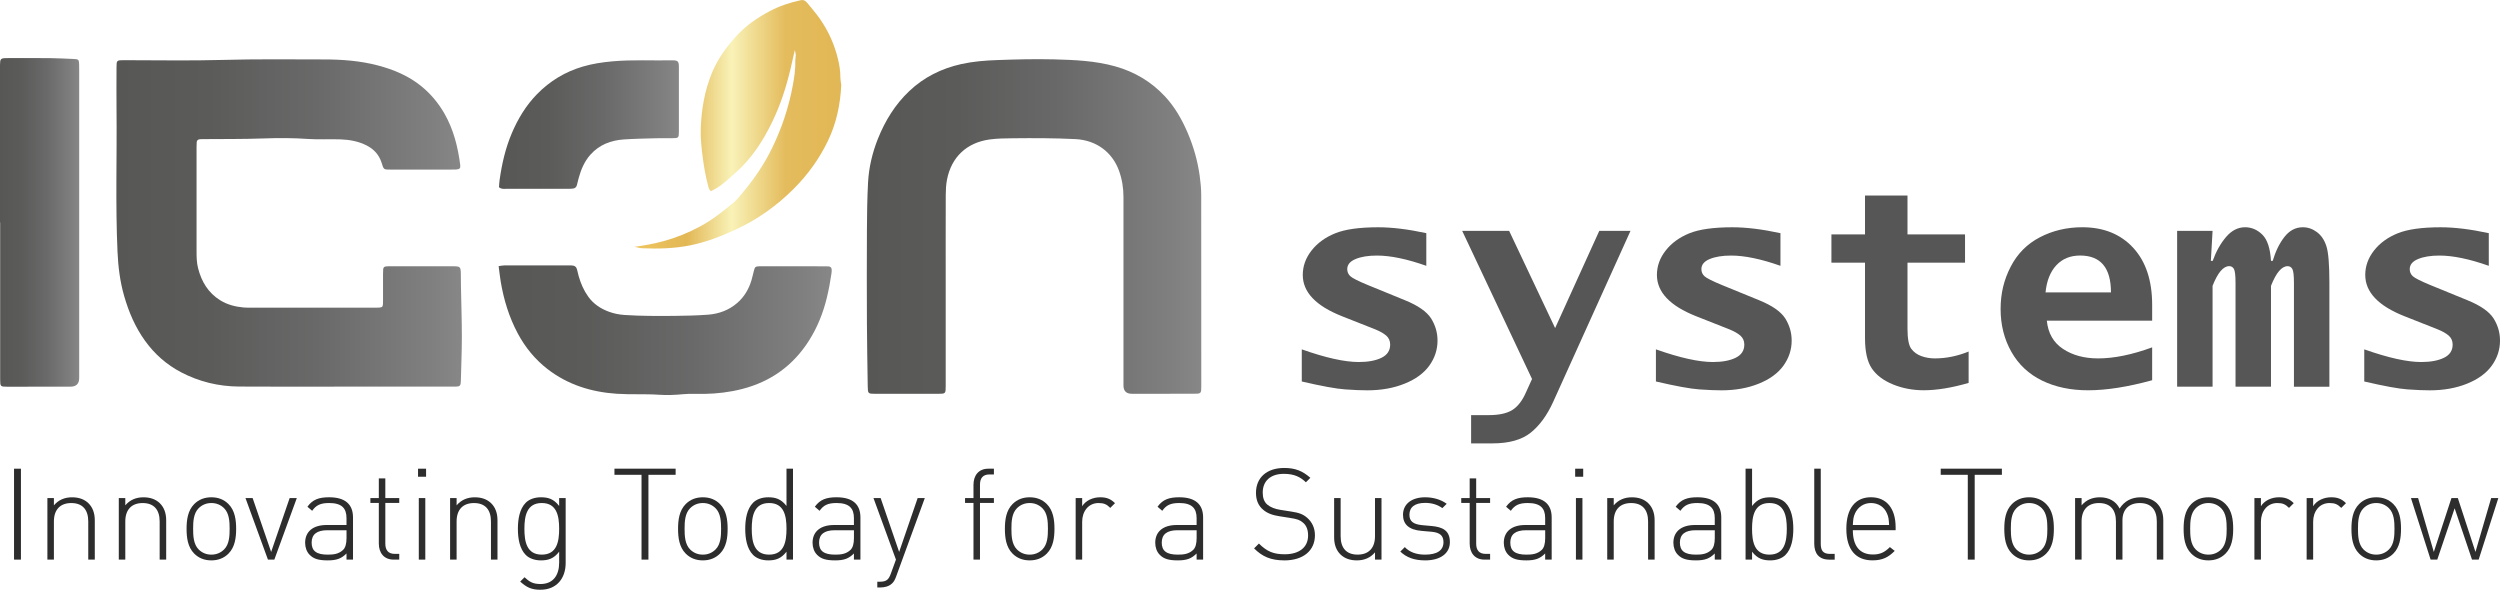 <?xml version="1.0" encoding="UTF-8"?>
<svg id="katman_2" xmlns="http://www.w3.org/2000/svg" xmlns:xlink="http://www.w3.org/1999/xlink" viewBox="0 0 1079.22 254.59">
  <defs>
    <style>
      .cls-1 {
        fill: url(#Adsız_degrade_49-2);
      }

      .cls-2 {
        fill: #2d2d2d;
      }

      .cls-3 {
        fill: url(#Adsız_degrade_49-3);
      }

      .cls-4 {
        fill: url(#Adsız_degrade_49-5);
      }

      .cls-5 {
        fill: url(#Adsız_degrade_49-4);
      }

      .cls-6 {
        fill: url(#Adsız_degrade_10);
      }

      .cls-7 {
        fill: url(#Adsız_degrade_49);
      }

      .cls-8 {
        fill: #565656;
      }
    </style>
    <linearGradient id="Adsız_degrade_49" data-name="Adsız degrade 49" x1="50.25" y1="96.27" x2="199.37" y2="96.27" gradientUnits="userSpaceOnUse">
      <stop offset="0" stop-color="#575756"/>
      <stop offset=".27" stop-color="#5b5b5a"/>
      <stop offset=".58" stop-color="#696969"/>
      <stop offset=".92" stop-color="gray"/>
      <stop offset="1" stop-color="#878787"/>
    </linearGradient>
    <linearGradient id="Adsız_degrade_49-2" data-name="Adsız degrade 49" x1="374.2" y1="97.78" x2="518.6" y2="97.78" xlink:href="#Adsız_degrade_49"/>
    <linearGradient id="Adsız_degrade_49-3" data-name="Adsız degrade 49" x1="215.26" y1="142.53" x2="359.05" y2="142.53" xlink:href="#Adsız_degrade_49"/>
    <linearGradient id="Adsız_degrade_49-4" data-name="Adsız degrade 49" x1="0" y1="96" x2="34.19" y2="96" xlink:href="#Adsız_degrade_49"/>
    <linearGradient id="Adsız_degrade_10" data-name="Adsız degrade 10" x1="274" y1="53.63" x2="363.16" y2="53.63" gradientUnits="userSpaceOnUse">
      <stop offset="0" stop-color="#eec65f"/>
      <stop offset=".25" stop-color="#e2b755"/>
      <stop offset=".47" stop-color="#f9f2b7"/>
      <stop offset=".73" stop-color="#e4bc5d"/>
      <stop offset="1" stop-color="#e2b755"/>
    </linearGradient>
    <linearGradient id="Adsız_degrade_49-5" data-name="Adsız degrade 49" x1="215.4" y1="53.77" x2="293.08" y2="53.77" xlink:href="#Adsız_degrade_49"/>
  </defs>
  <g id="katman_1">
    <g>
      <g>
        <path class="cls-2" d="M6.06,241.58v-39.25h2.98v39.25h-2.98Z"/>
        <path class="cls-2" d="M38.1,241.58v-16.48c0-5.13-2.54-7.94-7.33-7.94s-7.5,2.87-7.5,7.94v16.48h-2.81v-26.57h2.81v3.14c1.98-2.32,4.58-3.47,7.83-3.47,2.92,0,5.29.83,7.06,2.54,1.82,1.76,2.76,4.25,2.76,7.39v16.98h-2.81Z"/>
        <path class="cls-2" d="M68.92,241.58v-16.48c0-5.13-2.54-7.94-7.33-7.94s-7.5,2.87-7.5,7.94v16.48h-2.81v-26.57h2.81v3.14c1.98-2.32,4.58-3.47,7.83-3.47,2.92,0,5.29.83,7.06,2.54,1.82,1.76,2.76,4.25,2.76,7.39v16.98h-2.81Z"/>
        <path class="cls-2" d="M98.63,238.99c-1.93,1.93-4.41,2.92-7.39,2.92s-5.46-.99-7.39-2.92c-2.81-2.81-3.31-6.89-3.31-10.7s.5-7.88,3.31-10.7c1.93-1.93,4.41-2.92,7.39-2.92s5.46.99,7.39,2.92c2.81,2.81,3.31,6.89,3.31,10.7s-.5,7.88-3.31,10.7ZM96.76,219.41c-1.49-1.49-3.36-2.26-5.51-2.26s-4.02.77-5.51,2.26c-2.21,2.21-2.37,5.79-2.37,8.88s.17,6.67,2.37,8.88c1.49,1.49,3.36,2.26,5.51,2.26s4.02-.77,5.51-2.26c2.21-2.21,2.37-5.79,2.37-8.88s-.17-6.67-2.37-8.88Z"/>
        <path class="cls-2" d="M118.43,241.58h-2.76l-9.7-26.57h3.09l7.99,23.26,7.99-23.26h3.09l-9.7,26.57Z"/>
        <path class="cls-2" d="M149.58,241.58v-2.65c-2.26,2.26-4.35,2.98-8.1,2.98-3.97,0-6.12-.66-7.83-2.43-1.27-1.27-1.93-3.2-1.93-5.18,0-4.85,3.47-7.66,9.26-7.66h8.6v-2.98c0-4.25-2.04-6.51-7.5-6.51-3.75,0-5.62.94-7.33,3.36l-2.04-1.76c2.26-3.14,5.02-4.08,9.37-4.08,7.06,0,10.31,3.14,10.31,8.71v18.19h-2.81ZM149.58,228.9h-8.27c-4.52,0-6.78,1.76-6.78,5.35s2.09,5.18,6.95,5.18c2.43,0,4.69-.22,6.62-2.04.99-.94,1.49-2.65,1.49-5.07v-3.42Z"/>
        <path class="cls-2" d="M169.93,241.58c-4.19,0-6.4-2.92-6.4-6.95v-17.53h-3.64v-2.09h3.64v-8.49h2.81v8.49h6.01v2.09h-6.01v17.59c0,2.81,1.27,4.41,4.08,4.41h1.93v2.48h-2.43Z"/>
        <path class="cls-2" d="M180.46,205.8v-3.47h3.47v3.47h-3.47ZM180.79,241.58v-26.57h2.81v26.57h-2.81Z"/>
        <path class="cls-2" d="M211.94,241.58v-16.48c0-5.13-2.54-7.94-7.33-7.94s-7.5,2.87-7.5,7.94v16.48h-2.81v-26.57h2.81v3.14c1.98-2.32,4.58-3.47,7.83-3.47,2.92,0,5.29.83,7.06,2.54,1.82,1.76,2.76,4.25,2.76,7.39v16.98h-2.81Z"/>
        <path class="cls-2" d="M233.33,254.59c-3.97,0-6.01-1.05-8.77-3.53l1.88-1.87c2.09,1.93,3.53,2.92,6.89,2.92,5.57,0,8.05-3.92,8.05-9.21v-4.74c-2.37,3.09-4.85,3.75-7.88,3.75-2.81,0-5.13-.94-6.51-2.32-2.7-2.7-3.42-7.11-3.42-11.3s.72-8.6,3.42-11.3c1.38-1.38,3.69-2.32,6.51-2.32,3.03,0,5.51.66,7.88,3.75v-3.42h2.81v28.06c0,6.67-3.97,11.52-10.86,11.52ZM233.88,217.15c-6.5,0-7.5,5.62-7.5,11.14s.99,11.14,7.5,11.14,7.5-5.62,7.5-11.14-.99-11.14-7.5-11.14Z"/>
        <path class="cls-2" d="M279.92,204.97v36.61h-2.98v-36.61h-11.69v-2.65h26.41v2.65h-11.74Z"/>
        <path class="cls-2" d="M310.8,238.99c-1.93,1.93-4.41,2.92-7.39,2.92s-5.46-.99-7.39-2.92c-2.81-2.81-3.31-6.89-3.31-10.7s.5-7.88,3.31-10.7c1.93-1.93,4.41-2.92,7.39-2.92s5.46.99,7.39,2.92c2.81,2.81,3.31,6.89,3.31,10.7s-.5,7.88-3.31,10.7ZM308.92,219.41c-1.49-1.49-3.36-2.26-5.51-2.26s-4.02.77-5.51,2.26c-2.21,2.21-2.37,5.79-2.37,8.88s.17,6.67,2.37,8.88c1.49,1.49,3.36,2.26,5.51,2.26s4.02-.77,5.51-2.26c2.21-2.21,2.37-5.79,2.37-8.88s-.17-6.67-2.37-8.88Z"/>
        <path class="cls-2" d="M339.52,241.58v-3.42c-2.37,3.09-4.85,3.75-7.88,3.75-2.81,0-5.13-.94-6.51-2.32-2.7-2.7-3.42-7.11-3.42-11.3s.72-8.6,3.42-11.3c1.38-1.38,3.69-2.32,6.51-2.32,3.03,0,5.51.66,7.88,3.75v-16.1h2.81v39.25h-2.81ZM332.02,217.15c-6.5,0-7.5,5.62-7.5,11.14s.99,11.14,7.5,11.14,7.5-5.62,7.5-11.14-.99-11.14-7.5-11.14Z"/>
        <path class="cls-2" d="M368.63,241.58v-2.65c-2.26,2.26-4.36,2.98-8.1,2.98-3.97,0-6.12-.66-7.83-2.43-1.27-1.27-1.93-3.2-1.93-5.18,0-4.85,3.47-7.66,9.26-7.66h8.6v-2.98c0-4.25-2.04-6.51-7.5-6.51-3.75,0-5.62.94-7.33,3.36l-2.04-1.76c2.26-3.14,5.02-4.08,9.37-4.08,7.06,0,10.31,3.14,10.31,8.71v18.19h-2.81ZM368.63,228.9h-8.27c-4.52,0-6.78,1.76-6.78,5.35s2.1,5.18,6.95,5.18c2.43,0,4.69-.22,6.62-2.04.99-.94,1.49-2.65,1.49-5.07v-3.42Z"/>
        <path class="cls-2" d="M386.88,248.8c-.5,1.43-1.1,2.48-1.82,3.09-1.32,1.27-3.25,1.71-5.02,1.71h-1.32v-2.48h1.05c3.03,0,3.91-.99,4.85-3.64l2.15-5.9-9.7-26.57h3.09l7.99,23.26,7.99-23.26h3.09l-12.35,33.79Z"/>
        <path class="cls-2" d="M423.05,217.1v24.48h-2.81v-24.48h-3.64v-2.09h3.64v-5.73c0-4.02,2.21-6.95,6.39-6.95h2.43v2.48h-1.93c-2.81,0-4.08,1.6-4.08,4.41v5.79h6.01v2.09h-6.01Z"/>
        <path class="cls-2" d="M451.89,238.99c-1.93,1.93-4.41,2.92-7.39,2.92s-5.46-.99-7.39-2.92c-2.81-2.81-3.31-6.89-3.31-10.7s.5-7.88,3.31-10.7c1.93-1.93,4.41-2.92,7.39-2.92s5.46.99,7.39,2.92c2.81,2.81,3.31,6.89,3.31,10.7s-.5,7.88-3.31,10.7ZM450.01,219.41c-1.49-1.49-3.36-2.26-5.51-2.26s-4.02.77-5.51,2.26c-2.21,2.21-2.37,5.79-2.37,8.88s.17,6.67,2.37,8.88c1.49,1.49,3.36,2.26,5.51,2.26s4.02-.77,5.51-2.26c2.21-2.21,2.37-5.79,2.37-8.88s-.17-6.67-2.37-8.88Z"/>
        <path class="cls-2" d="M474.27,217.15c-4.58,0-7.11,3.8-7.11,8.05v16.37h-2.81v-26.57h2.81v3.53c1.54-2.48,4.63-3.86,7.77-3.86,2.59,0,4.47.61,6.4,2.54l-2.04,2.04c-1.6-1.6-2.81-2.09-5.02-2.09Z"/>
        <path class="cls-2" d="M516.56,241.58v-2.65c-2.26,2.26-4.36,2.98-8.1,2.98-3.97,0-6.12-.66-7.83-2.43-1.27-1.27-1.93-3.2-1.93-5.18,0-4.85,3.47-7.66,9.26-7.66h8.6v-2.98c0-4.25-2.04-6.51-7.5-6.51-3.75,0-5.62.94-7.33,3.36l-2.04-1.76c2.26-3.14,5.02-4.08,9.37-4.08,7.06,0,10.31,3.14,10.31,8.71v18.19h-2.81ZM516.56,228.9h-8.27c-4.52,0-6.78,1.76-6.78,5.35s2.1,5.18,6.95,5.18c2.43,0,4.69-.22,6.62-2.04.99-.94,1.49-2.65,1.49-5.07v-3.42Z"/>
        <path class="cls-2" d="M554.44,241.91c-5.79,0-9.48-1.6-13.07-5.18l2.09-2.09c3.53,3.53,6.45,4.63,11.14,4.63,6.23,0,10.09-2.98,10.09-8.1,0-2.37-.66-4.25-2.15-5.51-1.38-1.21-2.54-1.6-5.68-2.09l-4.58-.72c-2.98-.44-5.29-1.32-7-2.81-2.04-1.71-3.09-4.13-3.09-7.28,0-6.56,4.63-10.75,12.18-10.75,4.85,0,7.94,1.32,11.3,4.25l-1.93,1.93c-2.32-2.21-4.91-3.64-9.54-3.64-5.73,0-9.1,3.09-9.1,8.1,0,2.26.61,4.02,1.98,5.18,1.38,1.16,3.42,1.93,5.62,2.26l4.58.72c3.64.55,5.18,1.16,7,2.7,2.09,1.82,3.36,4.36,3.36,7.55,0,6.62-5.02,10.86-13.23,10.86Z"/>
        <path class="cls-2" d="M593.58,241.58v-3.14c-1.98,2.32-4.58,3.47-7.83,3.47-2.92,0-5.29-.83-7.06-2.54-1.82-1.76-2.76-4.25-2.76-7.39v-16.98h2.81v16.48c0,5.13,2.54,7.94,7.33,7.94s7.5-2.87,7.5-7.94v-16.48h2.81v26.57h-2.81Z"/>
        <path class="cls-2" d="M615.25,241.91c-4.63,0-8.05-1.21-10.75-3.8l1.93-1.93c2.04,2.15,4.96,3.25,8.71,3.25,5.24,0,7.99-1.82,7.99-5.4,0-2.81-1.54-4.13-5.07-4.47l-4.41-.39c-5.35-.44-7.99-2.76-7.99-6.95,0-4.63,3.75-7.55,9.54-7.55,3.69,0,6.95,1.05,9.32,2.81l-1.87,1.87c-2.04-1.49-4.52-2.26-7.44-2.26-4.41,0-6.78,1.82-6.78,5.13,0,2.81,1.65,4.08,5.4,4.47l4.3.39c4.41.44,7.77,1.76,7.77,6.95,0,4.85-4.08,7.88-10.64,7.88Z"/>
        <path class="cls-2" d="M640.84,241.58c-4.19,0-6.4-2.92-6.4-6.95v-17.53h-3.64v-2.09h3.64v-8.49h2.81v8.49h6.01v2.09h-6.01v17.59c0,2.81,1.27,4.41,4.08,4.41h1.93v2.48h-2.43Z"/>
        <path class="cls-2" d="M667.03,241.58v-2.65c-2.26,2.26-4.36,2.98-8.1,2.98-3.97,0-6.12-.66-7.83-2.43-1.27-1.27-1.93-3.2-1.93-5.18,0-4.85,3.47-7.66,9.26-7.66h8.6v-2.98c0-4.25-2.04-6.51-7.5-6.51-3.75,0-5.62.94-7.33,3.36l-2.04-1.76c2.26-3.14,5.02-4.08,9.37-4.08,7.06,0,10.31,3.14,10.31,8.71v18.19h-2.81ZM667.03,228.9h-8.27c-4.52,0-6.78,1.76-6.78,5.35s2.1,5.18,6.95,5.18c2.43,0,4.69-.22,6.62-2.04.99-.94,1.49-2.65,1.49-5.07v-3.42Z"/>
        <path class="cls-2" d="M679.98,205.8v-3.47h3.47v3.47h-3.47ZM680.31,241.58v-26.57h2.81v26.57h-2.81Z"/>
        <path class="cls-2" d="M711.46,241.58v-16.48c0-5.13-2.54-7.94-7.33-7.94s-7.5,2.87-7.5,7.94v16.48h-2.81v-26.57h2.81v3.14c1.98-2.32,4.58-3.47,7.83-3.47,2.92,0,5.29.83,7.06,2.54,1.82,1.76,2.76,4.25,2.76,7.39v16.98h-2.81Z"/>
        <path class="cls-2" d="M740.24,241.58v-2.65c-2.26,2.26-4.36,2.98-8.1,2.98-3.97,0-6.12-.66-7.83-2.43-1.27-1.27-1.93-3.2-1.93-5.18,0-4.85,3.47-7.66,9.26-7.66h8.6v-2.98c0-4.25-2.04-6.51-7.5-6.51-3.75,0-5.62.94-7.33,3.36l-2.04-1.76c2.26-3.14,5.02-4.08,9.37-4.08,7.06,0,10.31,3.14,10.31,8.71v18.19h-2.81ZM740.24,228.9h-8.27c-4.52,0-6.78,1.76-6.78,5.35s2.1,5.18,6.95,5.18c2.43,0,4.69-.22,6.62-2.04.99-.94,1.49-2.65,1.49-5.07v-3.42Z"/>
        <path class="cls-2" d="M770.73,239.59c-1.38,1.38-3.69,2.32-6.5,2.32-3.03,0-5.51-.66-7.88-3.75v3.42h-2.81v-39.25h2.81v16.1c2.37-3.09,4.85-3.75,7.88-3.75,2.81,0,5.13.94,6.5,2.32,2.7,2.7,3.42,7.11,3.42,11.3s-.72,8.6-3.42,11.3ZM763.84,217.15c-6.51,0-7.5,5.62-7.5,11.14s.99,11.14,7.5,11.14,7.5-5.62,7.5-11.14-.99-11.14-7.5-11.14Z"/>
        <path class="cls-2" d="M789.59,241.58c-4.36,0-6.4-2.7-6.4-6.89v-32.36h2.81v32.31c0,3.03.94,4.47,4.08,4.47h1.93v2.48h-2.43Z"/>
        <path class="cls-2" d="M799.85,228.9c0,6.78,2.98,10.47,8.66,10.47,3.14,0,5.07-.94,7.33-3.2l2.09,1.65c-2.7,2.7-5.18,4.08-9.59,4.08-7.33,0-11.3-4.74-11.3-13.62s3.97-13.62,10.64-13.62,10.64,4.8,10.64,12.96v1.27h-18.47ZM814.57,221.62c-1.16-2.81-3.8-4.47-6.89-4.47s-5.62,1.71-6.89,4.47c-.72,1.6-.77,2.48-.94,5.02h15.66c-.17-2.54-.22-3.42-.94-5.02Z"/>
        <path class="cls-2" d="M852.45,204.97v36.61h-2.98v-36.61h-11.69v-2.65h26.41v2.65h-11.74Z"/>
        <path class="cls-2" d="M883.32,238.99c-1.93,1.93-4.41,2.92-7.39,2.92s-5.46-.99-7.39-2.92c-2.81-2.81-3.31-6.89-3.31-10.7s.5-7.88,3.31-10.7c1.93-1.93,4.41-2.92,7.39-2.92s5.46.99,7.39,2.92c2.81,2.81,3.31,6.89,3.31,10.7s-.5,7.88-3.31,10.7ZM881.45,219.41c-1.49-1.49-3.36-2.26-5.51-2.26s-4.02.77-5.51,2.26c-2.21,2.21-2.37,5.79-2.37,8.88s.17,6.67,2.37,8.88c1.49,1.49,3.36,2.26,5.51,2.26s4.02-.77,5.51-2.26c2.21-2.21,2.37-5.79,2.37-8.88s-.17-6.67-2.37-8.88Z"/>
        <path class="cls-2" d="M931.07,241.58v-16.48c0-5.13-2.54-7.94-7.33-7.94s-7.5,2.87-7.5,7.44v16.98h-2.81v-16.48c0-5.13-2.54-7.94-7.33-7.94s-7.5,2.87-7.5,7.94v16.48h-2.81v-26.57h2.81v3.14c1.98-2.32,4.63-3.47,7.88-3.47,3.97,0,6.95,1.71,8.54,4.85,1.98-3.14,5.07-4.85,9.04-4.85,2.92,0,5.29.94,7,2.54,1.82,1.76,2.81,4.25,2.81,7.39v16.98h-2.81Z"/>
        <path class="cls-2" d="M960.73,238.99c-1.93,1.93-4.41,2.92-7.39,2.92s-5.46-.99-7.39-2.92c-2.81-2.81-3.31-6.89-3.31-10.7s.5-7.88,3.31-10.7c1.93-1.93,4.41-2.92,7.39-2.92s5.46.99,7.39,2.92c2.81,2.81,3.31,6.89,3.31,10.7s-.5,7.88-3.31,10.7ZM958.86,219.41c-1.49-1.49-3.36-2.26-5.51-2.26s-4.02.77-5.51,2.26c-2.21,2.21-2.37,5.79-2.37,8.88s.17,6.67,2.37,8.88c1.49,1.49,3.36,2.26,5.51,2.26s4.02-.77,5.51-2.26c2.21-2.21,2.37-5.79,2.37-8.88s-.17-6.67-2.37-8.88Z"/>
        <path class="cls-2" d="M983.12,217.15c-4.58,0-7.11,3.8-7.11,8.05v16.37h-2.81v-26.57h2.81v3.53c1.54-2.48,4.63-3.86,7.77-3.86,2.59,0,4.47.61,6.4,2.54l-2.04,2.04c-1.6-1.6-2.81-2.09-5.02-2.09Z"/>
        <path class="cls-2" d="M1005.67,217.15c-4.58,0-7.11,3.8-7.11,8.05v16.37h-2.81v-26.57h2.81v3.53c1.54-2.48,4.63-3.86,7.77-3.86,2.59,0,4.47.61,6.4,2.54l-2.04,2.04c-1.6-1.6-2.81-2.09-5.02-2.09Z"/>
        <path class="cls-2" d="M1033.18,238.99c-1.93,1.93-4.41,2.92-7.39,2.92s-5.46-.99-7.39-2.92c-2.81-2.81-3.31-6.89-3.31-10.7s.5-7.88,3.31-10.7c1.93-1.93,4.41-2.92,7.39-2.92s5.46.99,7.39,2.92c2.81,2.81,3.31,6.89,3.31,10.7s-.5,7.88-3.31,10.7ZM1031.3,219.41c-1.49-1.49-3.36-2.26-5.51-2.26s-4.02.77-5.51,2.26c-2.21,2.21-2.37,5.79-2.37,8.88s.17,6.67,2.37,8.88c1.49,1.49,3.36,2.26,5.51,2.26s4.02-.77,5.51-2.26c2.21-2.21,2.37-5.79,2.37-8.88s-.17-6.67-2.37-8.88Z"/>
        <path class="cls-2" d="M1070.01,241.58h-2.87l-7.5-22.16-7.5,22.16h-2.87l-8.49-26.57h3.09l6.78,23.26,7.61-23.26h2.76l7.61,23.26,6.78-23.26h3.09l-8.49,26.57Z"/>
      </g>
      <g>
        <path class="cls-8" d="M561.96,164.66v-13.85c10.32,3.65,18.52,5.47,24.59,5.47,4.05,0,7.32-.61,9.82-1.83,2.5-1.22,3.75-3.12,3.75-5.69,0-1.58-.56-2.86-1.67-3.86-1.15-1-2.76-1.91-4.82-2.74l-14.38-5.68c-11.24-4.46-16.86-10.39-16.86-17.79,0-3.8,1.26-7.31,3.78-10.54,2.52-3.22,5.93-5.7,10.22-7.44,4.29-1.74,10.49-2.6,18.58-2.6,5.95,0,12.86.84,20.75,2.54v14.1c-8.34-2.95-15.45-4.43-21.31-4.43-3.76,0-6.84.5-9.23,1.5-2.4,1-3.59,2.45-3.59,4.37,0,1.17.42,2.16,1.27,2.99s3.44,2.14,7.78,3.93l15.92,6.51c5.58,2.27,9.31,4.87,11.21,7.8,1.86,2.97,2.79,6.17,2.79,9.59,0,3.92-1.18,7.52-3.53,10.8-2.35,3.28-5.91,5.88-10.66,7.8-4.75,1.92-10.12,2.88-16.11,2.88-2.56,0-5.76-.13-9.6-.4-3.84-.27-10.08-1.41-18.71-3.42Z"/>
        <path class="cls-8" d="M635.06,191.4v-12.2h7.68c4.42,0,7.8-.75,10.16-2.24,2.35-1.5,4.32-4.05,5.88-7.67l2.58-5.68-30.15-63.95h20.27l19.85,41.97,19.06-41.97h13.48l-33.4,73.86c-2.6,5.73-5.82,10.15-9.66,13.24-3.84,3.09-9.35,4.64-16.54,4.64h-9.23Z"/>
        <path class="cls-8" d="M714.84,164.66v-13.85c10.32,3.65,18.52,5.47,24.59,5.47,4.05,0,7.32-.61,9.82-1.83,2.5-1.22,3.75-3.12,3.75-5.69,0-1.58-.56-2.86-1.67-3.86-1.15-1-2.76-1.91-4.82-2.74l-14.38-5.68c-11.24-4.46-16.86-10.39-16.86-17.79,0-3.8,1.26-7.31,3.78-10.54,2.52-3.22,5.93-5.7,10.22-7.44,4.29-1.74,10.49-2.6,18.58-2.6,5.95,0,12.86.84,20.75,2.54v14.1c-8.34-2.95-15.45-4.43-21.31-4.43-3.76,0-6.84.5-9.23,1.5-2.4,1-3.59,2.45-3.59,4.37,0,1.17.42,2.16,1.27,2.99s3.44,2.14,7.78,3.93l15.92,6.51c5.58,2.27,9.31,4.87,11.21,7.8,1.86,2.97,2.79,6.17,2.79,9.59,0,3.92-1.18,7.52-3.53,10.8-2.35,3.28-5.91,5.88-10.66,7.8-4.75,1.92-10.12,2.88-16.11,2.88-2.56,0-5.76-.13-9.6-.4-3.84-.27-10.08-1.41-18.71-3.42Z"/>
        <path class="cls-8" d="M849.83,165.3c-7.32,2.12-13.77,3.17-19.35,3.17-4.76,0-9.18-.84-13.28-2.51-4.09-1.67-7.13-3.95-9.12-6.85-1.99-2.89-2.98-7.27-2.98-13.13v-32.58h-14.5v-12.2h14.5v-16.79h18.34v16.79h24.84v12.2h-24.84v28.45c0,4.33.54,7.23,1.61,8.69,1.08,1.46,2.54,2.53,4.38,3.19s3.78.99,5.81.99c4.88,0,9.75-.99,14.59-2.97v13.55Z"/>
        <path class="cls-8" d="M929.06,164.14c-10.49,2.89-19.72,4.34-27.69,4.34-7.52,0-14.13-1.4-19.85-4.19-5.72-2.79-10.13-6.92-13.23-12.4s-4.65-11.63-4.65-18.45,1.44-12.67,4.34-18.29c2.89-5.62,7.1-9.87,12.64-12.74,5.53-2.87,11.62-4.31,18.27-4.31,9.21,0,16.54,2.96,21.99,8.87,5.45,5.92,8.18,14.12,8.18,24.63v6.83h-45.47c.54,5.41,2.87,9.48,7,12.2,4.13,2.73,9.17,4.09,15.12,4.09,6.9,0,14.68-1.59,23.35-4.77v14.19ZM883.03,126.23h28.25c0-10.61-4.44-15.92-13.32-15.92-4.25,0-7.68,1.41-10.28,4.21-2.6,2.81-4.15,6.71-4.65,11.71Z"/>
        <path class="cls-8" d="M980.35,166.93h-15.3v-44.78c0-3.27-.24-5.29-.71-6.08s-1.15-1.18-2.01-1.18c-2.56,0-4.96,2.83-7.19,8.5v43.54h-15.3v-67.28h15.3l-.74,12.96h.8c1.44-4.05,3.36-7.48,5.75-10.29,2.39-2.81,5.13-4.22,8.22-4.22,2.8,0,5.28,1.06,7.45,3.19s3.41,5.9,3.74,11.32h.74c1.24-4.17,2.94-7.64,5.11-10.39,2.17-2.75,4.8-4.12,7.9-4.12,2.19,0,4.22.7,6.1,2.11,1.88,1.41,3.24,3.45,4.09,6.14.85,2.68,1.27,7.89,1.27,15.62v44.97h-15.3v-44.78c0-3.27-.24-5.29-.71-6.08s-1.15-1.18-2.01-1.18c-2.56,0-4.96,2.83-7.19,8.5v43.54Z"/>
        <path class="cls-8" d="M1020.62,164.66v-13.85c10.32,3.65,18.52,5.47,24.59,5.47,4.05,0,7.32-.61,9.82-1.83,2.5-1.22,3.75-3.12,3.75-5.69,0-1.58-.56-2.86-1.67-3.86-1.15-1-2.76-1.91-4.82-2.74l-14.38-5.68c-11.24-4.46-16.86-10.39-16.86-17.79,0-3.8,1.26-7.31,3.78-10.54,2.52-3.22,5.93-5.7,10.22-7.44,4.29-1.74,10.49-2.6,18.58-2.6,5.95,0,12.86.84,20.75,2.54v14.1c-8.34-2.95-15.45-4.43-21.31-4.43-3.76,0-6.84.5-9.23,1.5-2.4,1-3.59,2.45-3.59,4.37,0,1.17.42,2.16,1.27,2.99s3.44,2.14,7.78,3.93l15.92,6.51c5.58,2.27,9.31,4.87,11.21,7.8,1.86,2.97,2.79,6.17,2.79,9.59,0,3.92-1.18,7.52-3.53,10.8-2.35,3.28-5.91,5.88-10.66,7.8-4.75,1.92-10.12,2.88-16.11,2.88-2.56,0-5.76-.13-9.6-.4-3.84-.27-10.08-1.41-18.71-3.42Z"/>
      </g>
      <g>
        <path class="cls-7" d="M148.39,166.9c-15.08,0-30.17.09-45.25-.03-8.74-.07-17.09-2.05-24.9-6.13-6.31-3.3-11.47-7.85-15.62-13.61-4.24-5.87-7.03-12.43-9.02-19.34-1.79-6.22-2.58-12.59-2.87-19.07-.93-20.57-.21-41.14-.43-61.71-.06-5.93-.02-11.86,0-17.79,0-3.19.05-3.24,3.19-3.24,14.21-.01,28.43.29,42.63-.11,14.56-.41,29.11-.23,43.66-.21,7.83,0,15.67.57,23.31,2.58,6.89,1.82,13.39,4.53,18.95,9.1,4.01,3.3,7.28,7.24,9.86,11.76,3.91,6.86,5.78,14.35,6.77,22.1.18,1.42-.22,1.85-1.72,1.97-.61.05-1.22.03-1.83.03-8.72,0-17.44,0-26.16.01-3.43,0-3.27.11-4.23-2.94-1.08-3.43-3.29-5.86-6.48-7.49-3.5-1.78-7.27-2.46-11.11-2.61-4.7-.18-9.43.15-14.12-.18-6.36-.45-12.73-.46-19.07-.23-8.89.32-17.77.23-26.66.3-.35,0-.7.02-1.04.05-.81.07-1.29.5-1.34,1.32-.04.7-.06,1.39-.06,2.09,0,14.91,0,29.82,0,44.73,0,2.53.02,5.06.66,7.53,1.48,5.78,4.34,10.61,9.54,13.84,3.11,1.93,6.55,2.8,10.15,3.12,1.13.1,2.27.07,3.4.07,17.61,0,35.22,0,52.84.01.78,0,1.57.01,2.35-.05,1.22-.1,1.45-.36,1.54-1.64.04-.61.02-1.22.02-1.83,0-3.66,0-7.32,0-10.99,0-.7.02-1.39.07-2.09.05-.69.45-1.13,1.15-1.2.6-.07,1.22-.08,1.83-.08,9.07,0,18.13,0,27.2.01,3.07,0,3.28.21,3.34,3.23.04,1.83.02,3.66.05,5.49.13,7.23.39,14.46.39,21.68,0,6.36-.28,12.71-.43,19.07,0,.35-.02.7-.07,1.04-.16,1-.48,1.31-1.57,1.4-.78.06-1.57.04-2.35.04-15.52,0-31.04,0-46.56,0h0Z"/>
        <path class="cls-1" d="M408.25,124.38c0,14.04,0,28.07,0,42.11,0,3.5,0,3.51-3.44,3.51-8.98,0-17.96,0-26.94,0-3.16,0-3.23-.08-3.28-3.2-.13-9.06-.31-18.12-.35-27.18-.06-13.34-.07-26.68,0-40.01.04-6.97.11-13.94.49-20.9.36-6.46,1.84-12.74,4.25-18.79,3.11-7.79,7.42-14.79,13.53-20.59,6.36-6.04,13.95-9.77,22.45-11.67,5.11-1.14,10.31-1.54,15.55-1.73,8.19-.3,16.38-.51,24.56-.3,8.87.23,17.76.6,26.4,3.03,8.35,2.35,15.54,6.61,21.43,12.95,4.26,4.57,7.33,9.95,9.78,15.67,2.56,5.96,4.31,12.15,5.21,18.57.39,2.75.65,5.55.66,8.32.05,27.46.03,54.92.03,82.38,0,3.42-.01,3.43-3.52,3.43-8.81,0-17.61.01-26.42.01q-3.64,0-3.65-3.56c0-27.11,0-54.22,0-81.34,0-3.95-.61-7.81-1.98-11.53-2.9-7.87-9.74-13.06-18.75-13.51-9.06-.45-18.12-.46-27.18-.36-3.31.04-6.64.06-9.91.52-9.79,1.37-16.47,7.52-18.37,17.39-.41,2.12-.52,4.32-.53,6.49-.05,13.43-.02,26.85-.02,40.28h-.02Z"/>
        <path class="cls-3" d="M215.26,114.88c1.1-.14,1.85-.32,2.6-.32,9.32-.02,18.65-.01,27.97,0,.35,0,.7.02,1.04.03,1.19.05,1.96.61,2.24,1.8.22.93.43,1.87.69,2.79.91,3.21,2.21,6.21,4.18,8.94,2.3,3.18,5.4,5.18,8.97,6.48,2.12.77,4.34,1.21,6.63,1.37,7.22.48,14.45.45,21.68.39,4.79-.04,9.58-.16,14.35-.51,4.7-.35,9.02-1.93,12.65-5.07,3.05-2.64,5-6,6.15-9.83.4-1.33.67-2.71,1.03-4.05.47-1.76.65-1.88,2.53-1.96.43-.02.87,0,1.31,0,8.71,0,17.43.01,26.14.02.26,0,.52,0,.78,0,2.39-.04,3.15.08,2.73,3.07-.5,3.53-1.16,7.05-2,10.51-1.59,6.56-4.07,12.77-7.7,18.49-6.86,10.81-16.52,17.73-28.9,20.9-5.34,1.37-10.77,2.02-16.28,2.11-3.05.05-6.12-.16-9.14.13-3.49.33-6.98.48-10.44.24-6.09-.42-12.2-.02-18.28-.43-10.92-.74-21.08-3.88-29.83-10.65-5.35-4.14-9.6-9.33-12.82-15.33-3.78-7.07-6.09-14.61-7.4-22.48-.34-2.05-.56-4.12-.89-6.61Z"/>
        <path class="cls-5" d="M0,96.01c0-21.96,0-43.93,0-65.89,0-.7,0-1.39,0-2.09.04-2.7.25-2.94,3.05-2.95,6.28-.02,12.55-.05,18.83.02,3.39.03,6.78.23,10.18.37,1.8.08,2.02.32,2.1,2.22.04,1.04.03,2.09.03,3.14,0,44.1,0,88.2,0,132.3q0,3.76-3.71,3.78c-9.06.02-18.13.03-27.19.03-3.16,0-3.21-.05-3.22-3.21,0-22.57,0-45.15,0-67.72H0Z"/>
        <path class="cls-6" d="M274,106.53c4.3-.57,8.48-1.35,12.59-2.47,5.4-1.48,10.52-3.58,15.48-6.22,5.29-2.81,9.91-6.49,14.45-10.27,1.79-1.48,3.23-3.41,4.73-5.21,4.69-5.65,8.76-11.71,11.99-18.33,4.2-8.59,7.22-17.56,8.96-26.96.67-3.6,1.24-7.21,1.12-10.89-.03-.77.21-1.56.21-2.33,0-.56-.19-1.12-.4-2.24-.73,3.19-1.32,5.8-1.94,8.41-1.84,7.74-4.31,15.28-7.76,22.45-4.03,8.38-9.06,16.13-16.14,22.31-2.75,2.4-5.35,5.01-8.58,6.8-.59.33-1.19.63-1.83.97-.91-.76-1.03-1.74-1.26-2.64-.99-3.8-1.7-7.64-2.2-11.54-.55-4.32-1.08-8.64-.91-13,.31-8.15,1.64-16.08,4.74-23.69,2.44-5.98,6.08-11.07,10.38-15.86,4.16-4.64,9.13-8.07,14.51-10.94,4.23-2.26,8.81-3.75,13.52-4.79,1.36-.3,2.19.4,2.92,1.28,1.88,2.29,3.82,4.54,5.5,6.97,3.6,5.21,6.16,10.92,7.64,17.09.61,2.54,1.07,5.11,1.04,7.75,0,.78.13,1.56.21,2.34.05.43.2.86.18,1.29-.41,8.35-2.09,16.38-5.73,23.97-3.74,7.78-8.71,14.65-14.81,20.75-7.35,7.35-15.69,13.27-25.12,17.62-6.34,2.92-12.82,5.43-19.72,6.8-6.81,1.35-13.67,1.5-20.55,1.22-1.08-.04-2.15-.4-3.22-.61Z"/>
        <path class="cls-4" d="M215.4,80.79c.07-.89.11-1.92.25-2.93.98-7.01,2.53-13.88,5.32-20.42,2.65-6.23,6.13-11.96,10.87-16.81,5.51-5.65,12.12-9.64,19.71-11.88,4.18-1.23,8.47-1.88,12.83-2.27,8.71-.78,17.42-.27,26.12-.44.26,0,.52,0,.78.03,1.14.14,1.58.52,1.73,1.59.07.51.06,1.04.06,1.57,0,9.15.01,18.3,0,27.45,0,2.86-.13,2.97-2.92,2.98-2.27.01-4.53-.05-6.8.02-4.7.13-9.41.2-14.09.52-5.57.39-10.55,2.28-14.37,6.56-2.61,2.92-4.09,6.46-5.1,10.19-.27,1.01-.49,2.03-.77,3.04-.23.84-.83,1.32-1.69,1.42-.69.08-1.39.1-2.09.1-8.89,0-17.78.01-26.67,0-1.02,0-2.11.24-3.18-.71Z"/>
      </g>
    </g>
  </g>
</svg>